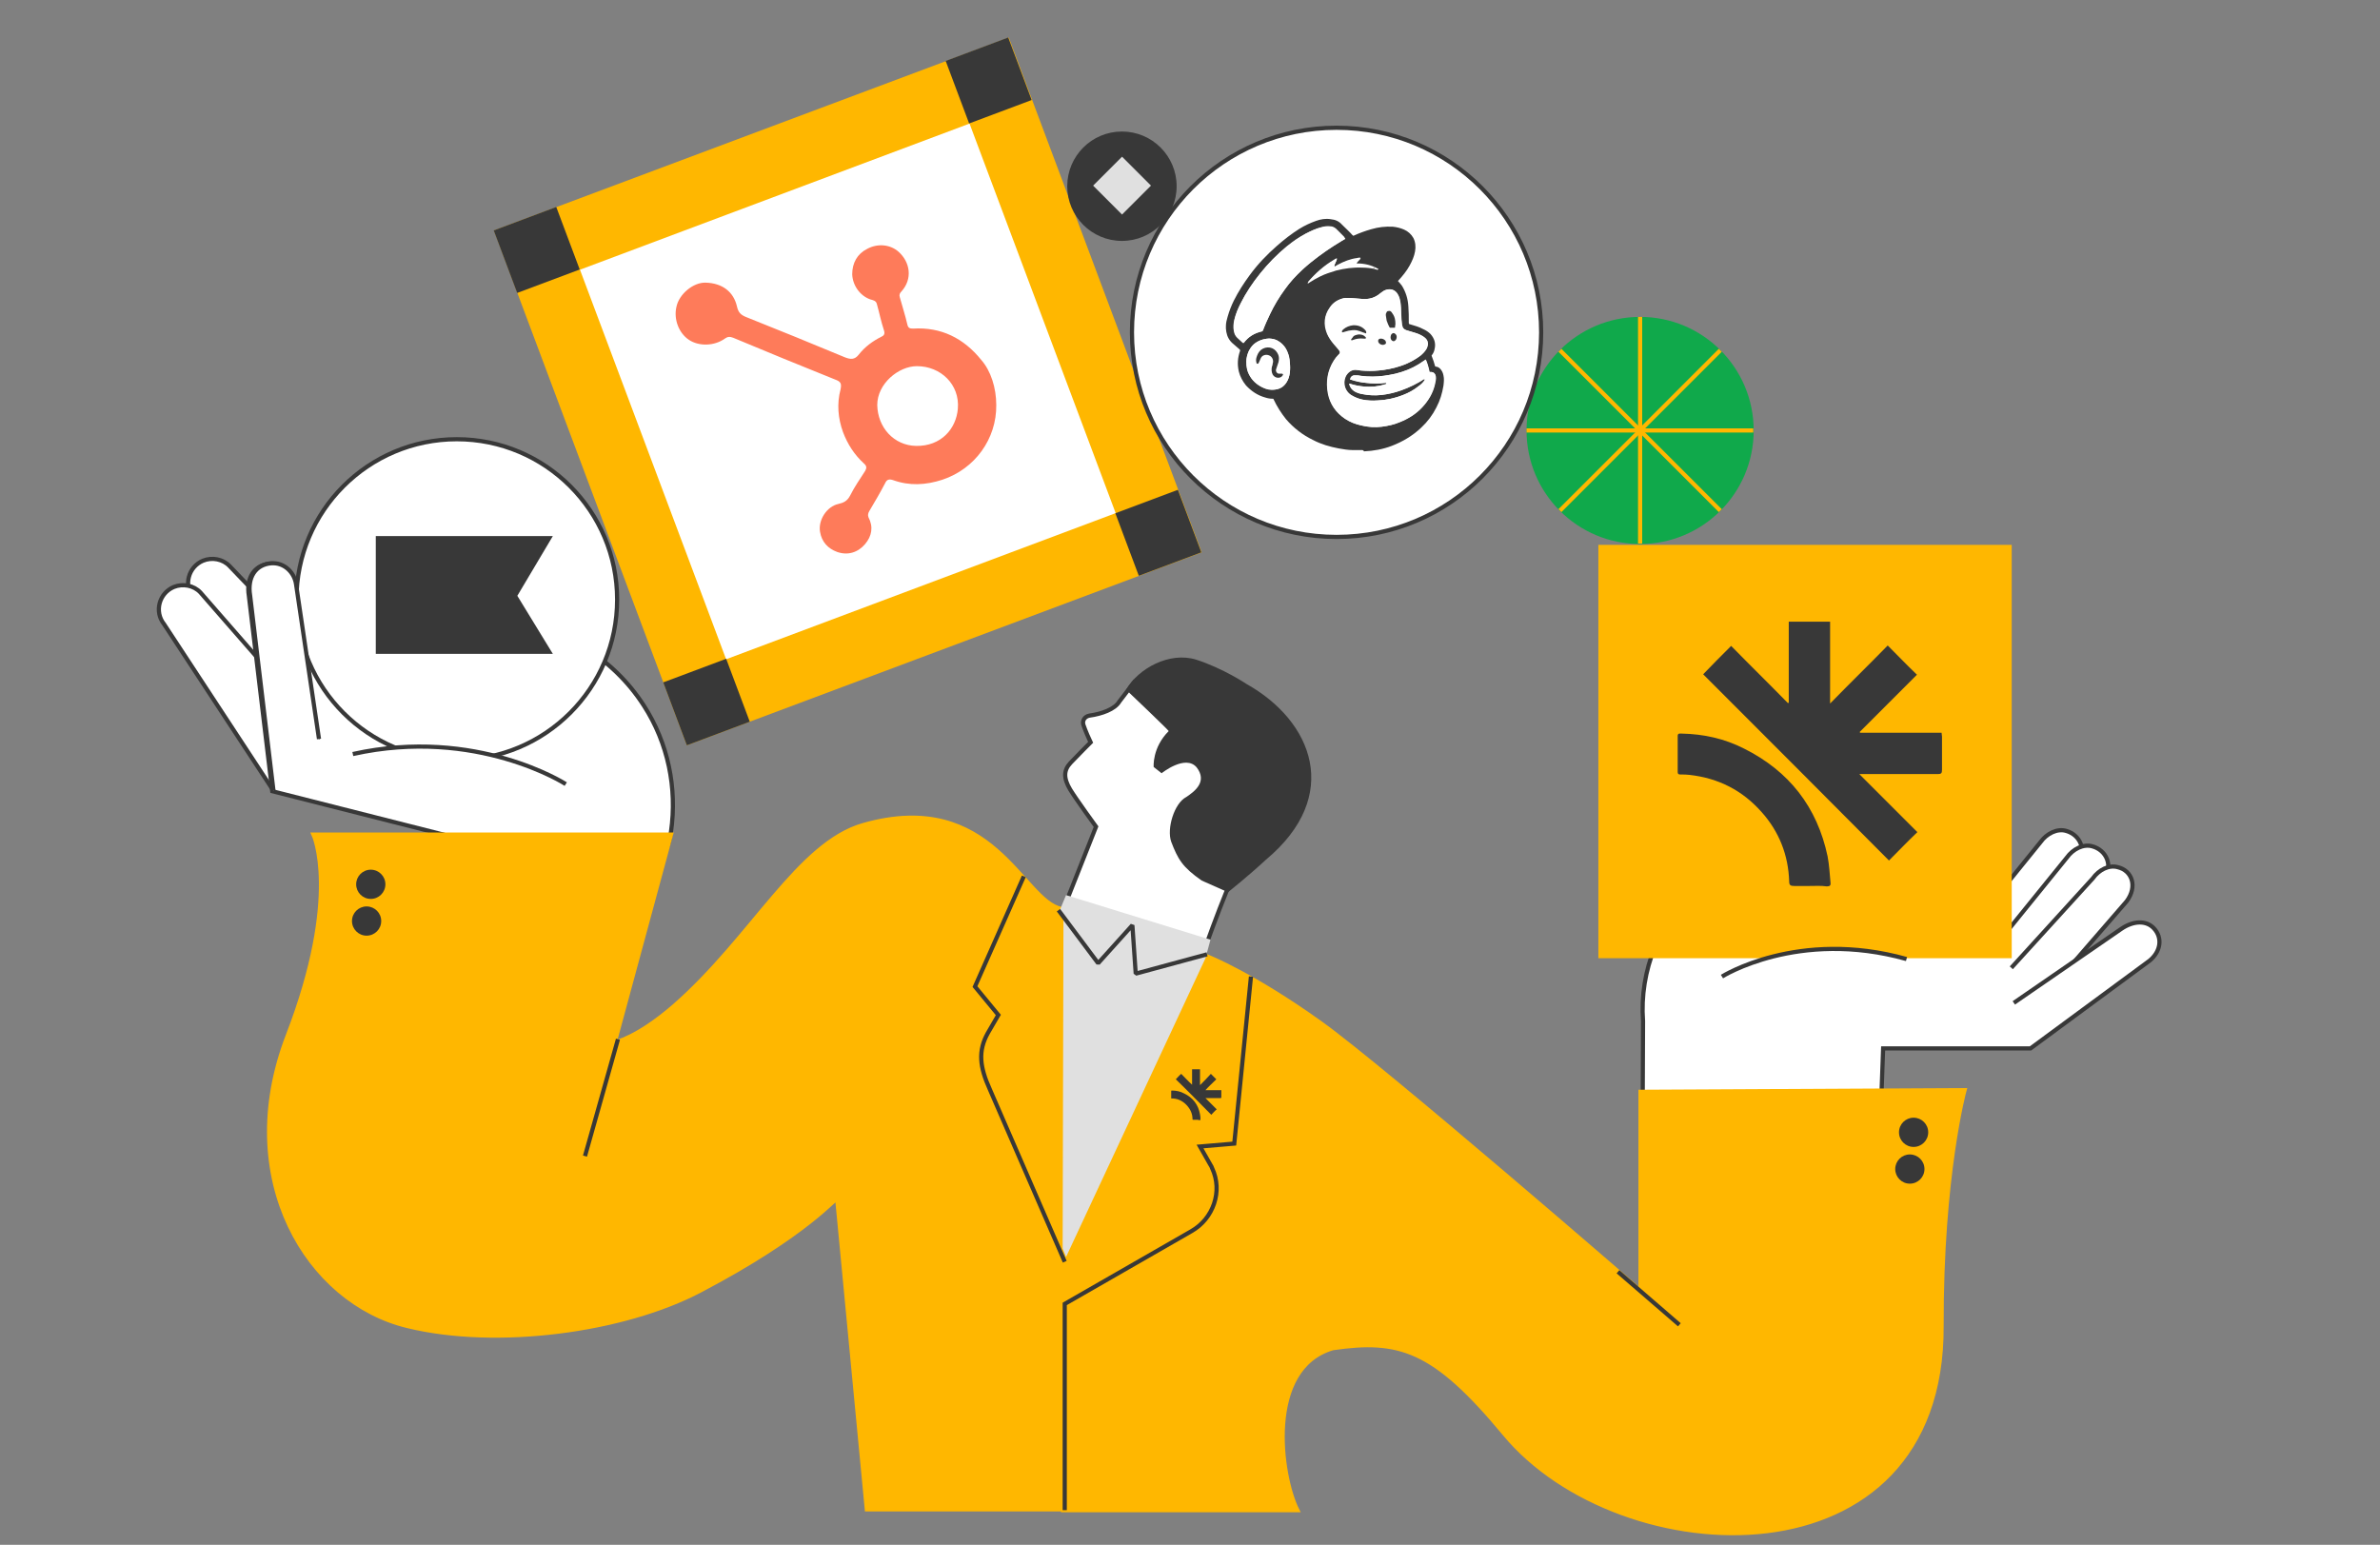 <?xml version="1.0" encoding="utf-8"?>
<!-- Generator: Adobe Illustrator 24.3.0, SVG Export Plug-In . SVG Version: 6.00 Build 0)  -->
<svg version="1.1" id="Layer_1" xmlns="http://www.w3.org/2000/svg" xmlns:xlink="http://www.w3.org/1999/xlink" x="0px" y="0px"
	 viewBox="0 0 570 370" style="enable-background:new 0 0 570 370;" xml:space="preserve">
<rect x="0" y="0" width="570" height="370" fill="#808080" stroke="none"/>
<style type="text/css">
	.st0{fill:#E0E0E0;}
	.st1{fill:#FFFFFF;stroke:#383838;stroke-miterlimit:10;}
	.st2{fill:none;stroke:#383838;stroke-miterlimit:10;}
	.st3{fill:#FF8BB9;}
	.st4{fill:none;stroke:#FF8BB9;stroke-width:8;stroke-miterlimit:10;}
	.st5{fill:#383838;}
	.st6{fill:#FFFFFF;}
	.st7{fill:none;stroke:#10A94B;stroke-width:9;stroke-miterlimit:10;}
	.st8{fill:#E0E0E0;stroke:#E0E0E0;stroke-miterlimit:10;}
	.st9{fill:#FFB700;stroke:#FFB700;stroke-miterlimit:10;}
	.st10{fill:#FFB700;}
	.st11{fill:none;stroke:#383838;stroke-linejoin:bevel;stroke-miterlimit:10;}
	.st12{fill:none;stroke:#FF8BB9;stroke-width:15;stroke-miterlimit:10;}
	.st13{fill:#10A94B;}
	.st14{clip-path:url(#SVGID_2_);}
	.st15{fill:#FF8BB9;stroke:#383838;stroke-miterlimit:10;}
	.st16{fill:none;stroke:#383838;stroke-linecap:square;stroke-linejoin:bevel;stroke-miterlimit:10;}
	.st17{clip-path:url(#SVGID_4_);}
	.st18{clip-path:url(#SVGID_6_);}
	.st19{fill:none;stroke:#383838;stroke-miterlimit:10;stroke-dasharray:2.016,4.032;}
	.st20{fill:#FFFFFF;stroke:#383838;stroke-width:2.5;stroke-miterlimit:10;}
	.st21{fill:none;stroke:#383838;stroke-width:2.5;stroke-miterlimit:10;}
	.st22{fill:none;stroke:#E0E0E0;stroke-width:2;stroke-linejoin:bevel;stroke-miterlimit:10;}
	.st23{fill:none;stroke:#FFB700;stroke-miterlimit:10;}
	.st24{fill:#FE7B5A;}
	.st25{fill:#383838;stroke:#383838;stroke-miterlimit:10;}
	.st26{fill:none;stroke:#FF8BB9;stroke-width:4;stroke-miterlimit:10;}
	.st27{fill:none;stroke:#FF8BB9;stroke-width:3.5;stroke-miterlimit:10;}
	.st28{fill:#FFFFFF;stroke:#383838;stroke-linejoin:bevel;stroke-miterlimit:10;}
</style>
<g>
	<rect x="457.5" y="222.2" class="st6" width="28.8" height="19.6"/>
	<g>
		<circle class="st13" cx="392.8" cy="103.1" r="27.2"/>
		<g>
			<line class="st23" x1="392.8" y1="75.9" x2="392.8" y2="130.2"/>
			<line class="st23" x1="419.9" y1="103.1" x2="365.6" y2="103.1"/>
		</g>
		<g>
			<line class="st23" x1="412" y1="83.9" x2="373.6" y2="122.3"/>
			<line class="st23" x1="412" y1="122.3" x2="373.6" y2="83.9"/>
		</g>
	</g>
	<path class="st1" d="M261.2,177.8c-0.3-0.6-1.3-2.9-1.7-4.1c-0.4-1.1,0.3-2.1,1.4-2.3c2.9-0.4,6.1-1.5,7.2-3.4l3.6-4.7
		c0,0,24.3,4.8,24.1,15.3c-0.1,4.6,8.4,21.2,4.1,23.3c-4.3,2.1-18.8,47.2-18.8,47.2l-36.9-4.9l18.3-46.2c0,0-4.8-6.6-6.2-8.9
		c-1.6-2.7-1.6-4.6,0.1-6.4C258.4,180.6,260.7,178.3,261.2,177.8z"/>
	<path class="st5" d="M286.6,183.8c-2.7-3.2-8.4,1.4-8.4,1.4l-1.9-1.5c0,0-0.4-4.6,3.6-8.6c-0.1-0.3-10.2-9.9-10.2-9.9s0,0,0,0
		c2.9-5.1,10.4-9.2,16.8-7.2c6.5,2.1,12,5.8,12,5.8c15.9,8.9,23,26.8,4.7,42.1c-4.2,3.9-9.1,7.8-9.1,7.8l-6.3-2.8
		c-4.6-3.2-5.7-5.1-7.3-9.3c-1.1-3.1,0.7-9.2,3.6-10.7l0,0C286.2,189.5,289.2,187.2,286.6,183.8z"/>
	<path class="st1" d="M483.9,231.1l13.7-24c2.3-3.6,0.5-7.2-2.8-8.1h0c-2.1-0.6-4.6,0.6-6.1,2.7l-17.5,21.6"/>
	<path class="st1" d="M490.2,234.8l13.7-24c2.3-3.6,0.5-7.2-2.8-8.1l0,0c-2.1-0.6-4.6,0.6-6.1,2.7L477.5,227"/>
	<path class="st1" d="M485.8,243l23.5-27.1c2.7-3.6,1.3-7.4-2.1-8.2h0c-2.1-0.6-4.5,0.6-6,2.7l-19.5,21.4"/>
	<path class="st1" d="M442.4,222.7l21.6-0.5l13.7-16.1c2.1-2.4,1.7-6.1-0.8-8.1l0,0c-2.2-1.8-5.4-1.6-7.4,0.3l-8,7.7l-21.2-3.2
		c-12.1-2.2-24.5,1.2-33.6,9.4l0,0c-9.2,8.2-14.1,20.2-13.2,32.4l-0.1,23.9l55.8,32.1l1.8-49.5h35.3l28.5-21c2.7-2.2,3.2-5.5,1-7.8
		c-1.8-1.9-4.9-1.8-7.8,0.2l-25.7,17.7"/>
	<g>
		<path class="st1" d="M71.3,181.8l-25-38.6c-2.4-3-1.2-7.4,2.3-8.9l0,0c2.2-0.9,4.8-0.4,6.4,1.3l30.7,32"/>
		<path class="st1" d="M65.3,189.1l-26-39.6c-2.4-3-1.2-7.4,2.3-8.9h0c2.2-0.9,4.8-0.4,6.4,1.3L73.4,171"/>
		<path class="st1" d="M86.1,162.8l-9.9-21.2c-1.5-3.2,0-7,3.2-8.4l0,0c2.9-1.2,6.2-0.1,7.8,2.6l6.2,10.6l27.7,2.5
			c13.5,1.2,25.7,8.6,33.1,20.1l0,0c5.8,9,8,19.7,6.5,30.2c-0.4,2.8-1.5,5.3-2.5,8l-6.7,25.9l-62.5-6.3l18.4-26.6l-42.2-10.7
			l-5.6-46.8c-0.7-4.3,1.3-7.4,5.1-7.7h0c0.2,0,0.4,0,0.6,0c2.7,0.1,4.9,2.3,5.3,5l5.5,37.1"/>
	</g>
	<path class="st0" d="M234.2,233.6l20.7-14.9l4.9,1.8l26.5,5.8c0,0,7.6,8.8,7.9,10.4s-16.3,95.9-16.3,95.9l-38.6-1.5L234.2,233.6z"
		/>
	<path class="st9" d="M254.2,217.7c-9.4-1.8-16.4-28.9-47.4-20.1c-15.6,4.4-26.7,27.1-45.4,43.4c-8.9,7.7-14.2,8.7-14.2,8.7
		l13.5-49.8H75.1c0,0,6.8,14.6-6.2,48.2c-13.2,34.3,4.9,63.8,28.7,69.5c21.3,5.2,51.7,1.2,70.1-8.5c25.9-13.6,32.7-22.7,32.8-22
		l7.1,74.4h70.9l-24.5-62.4L254.2,217.7z"/>
	<path class="st9" d="M289.4,229.2c0,0,10.6,4.2,26.8,15.8c15.5,11.1,76.7,64.2,76.7,64.2v-47.7l77.6-0.4c0,0-5.6,20.3-5.5,56.5
		c0.3,63-76.9,59.4-104.7,25.8c-16.9-20.4-25.2-22.8-41.1-20.5c-16.3,4.8-12.6,30.7-8.5,38.8l0,0h-56.1l-0.2-57.5L289.4,229.2z"/>
	<polygon class="st8" points="289.3,225.4 255.6,215 254.1,218.6 263.3,229 271,230.9 288.4,228.7 	"/>
	<g>
		<circle class="st1" cx="109.4" cy="143.6" r="38.4"/>
		<polygon class="st5" points="132.4,156.6 90,156.6 90,128.4 132.4,128.4 123.9,142.7 		"/>
	</g>
	<g>
		<g>
			<g>
				
					<rect x="145.2" y="36" transform="matrix(0.936 -0.351 0.351 0.936 -20 77.211)" class="st6" width="115.7" height="115.7"/>
				<path class="st10" d="M164.5,178.5L118.3,55.2L241.6,9l46.2,123.3L164.5,178.5z M138.9,64.6l35,93.3l93.3-35l-35-93.3
					L138.9,64.6z"/>
			</g>
			
				<rect x="120.6" y="51.9" transform="matrix(0.936 -0.351 0.351 0.936 -12.851 48.941)" class="st5" width="16" height="16"/>
			
				<rect x="161.2" y="160.2" transform="matrix(0.936 -0.351 0.351 0.936 -48.268 70.073)" class="st5" width="16.1" height="16.1"/>
			<rect x="228.9" y="11.3" transform="matrix(0.936 -0.351 0.351 0.936 8.271 84.364)" class="st5" width="16" height="16"/>
			
				<rect x="269.5" y="119.7" transform="matrix(0.936 -0.351 0.351 0.936 -27.144 105.488)" class="st5" width="16" height="16"/>
		</g>
		<g>
			<g>
				<g>
					<path class="st24" d="M238.6,97c0.1,8.1-5.1,15.3-12.9,17.9c-4,1.3-7.9,1.5-11.8,0.1c-0.9-0.3-1.5-0.2-1.9,0.7
						c-1.2,2.3-2.5,4.5-3.8,6.7c-0.3,0.5-0.4,1-0.2,1.5c1.2,2.3,0.8,4.5-0.8,6.4c-1.7,2-4.1,2.8-6.7,1.9c-2.2-0.8-3.7-2.4-4.1-4.8
						c-0.5-2.8,1.6-6.1,4.4-6.7c1.3-0.3,2.1-0.7,2.8-2c1-2,2.3-3.9,3.6-5.9c0.4-0.7,0.4-1.2-0.3-1.8c-2.3-2.1-3.9-4.6-5-7.5
						c-1.2-3.3-1.5-6.8-0.6-10.2c0.3-1.4,0.1-1.9-1.3-2.4c-8.2-3.3-16.3-6.6-24.4-10c-0.8-0.3-1.3-0.3-2,0.2
						c-2.5,1.8-6.2,1.9-8.6,0.3c-2.4-1.6-3.7-4.9-3-7.9c0.6-3,4-5.9,7-5.8c4,0.1,6.7,2.2,7.5,5.7c0.3,1.4,0.9,2,2.1,2.5
						c8,3.2,15.9,6.4,23.8,9.7c1.3,0.5,2.3,0.6,3.3-0.7c1.4-1.8,3.3-3.2,5.3-4.2c0.7-0.3,1-0.7,0.7-1.6c-0.7-2.1-1.1-4.2-1.7-6.3
						c-0.2-0.8-0.9-0.9-1.6-1.1c-2.5-0.9-4.2-3.4-4.3-6c0-2.7,1.2-4.9,3.6-6.1c2.6-1.4,5.6-1,7.5,0.7c2.8,2.5,3.4,6.5,0.7,9.5
						c-0.4,0.4-0.6,0.8-0.4,1.4c0.6,2.2,1.3,4.3,1.8,6.5c0.2,0.9,0.6,1,1.4,1c6.7-0.4,12.1,2.3,16.3,7.5
						C237.3,88.8,238.6,92.9,238.6,97z M219.4,106.8c6,0.1,9.6-4.1,10-8.9c0.5-5.8-4.1-10.2-9.8-10.2c-4.4,0-9.5,4.2-9.5,9.3
						C210.2,102.4,214.1,106.7,219.4,106.8z"/>
				</g>
			</g>
		</g>
	</g>
	<path class="st2" d="M299.6,233.9l-4,40l-8.2,0.7l2.5,4.4c0.2,0.3,0.3,0.5,0.4,0.8c2.6,5.5,0.3,12.1-5,15.1L255,312.3v49.4"/>
	<path class="st2" d="M245.2,209.9l-11.7,26.4l5.6,6.8l-2.5,4.3c-2.4,4.3-2,8.1,0.5,13.6l17.9,41.2"/>
	<line class="st2" x1="148" y1="248.9" x2="140.1" y2="276.9"/>
	<line class="st2" x1="387.5" y1="304.6" x2="402.2" y2="317.3"/>
	<polyline class="st16" points="288.6,228.7 272,233.2 271.2,221.6 263,230.7 253.8,218.4 	"/>
	<path class="st1" d="M84.5,180.6c29.6-6.6,51,7.2,51,7.2"/>
	<path class="st1" d="M65.5,189.4l-5.6-46.8c-0.7-4.3,1.3-7.4,5.1-7.7h0c0.2,0,0.4,0,0.6,0c2.7,0.1,4.9,2.3,5.3,5l5.5,37.1"/>
	<g>
		<circle class="st5" cx="268.7" cy="44.6" r="13.1"/>
		
			<rect x="263.8" y="39.6" transform="matrix(0.707 0.707 -0.707 0.707 110.216 -176.974)" class="st0" width="9.8" height="9.8"/>
	</g>
	<g>
		<rect x="382.8" y="130.5" class="st10" width="99" height="99"/>
		<g>
			<g>
				<path class="st5" d="M407.9,161.5c2.1-2.2,4.4-4.5,6.7-6.8c4.5,4.6,9.1,9.1,13.6,13.7c0.1,0,0.1-0.1,0.2-0.1
					c0-6.4,0-12.9,0-19.4c3.3,0,6.6,0,9.9,0c0,6.5,0,13,0,19.6c4.7-4.8,9.3-9.3,13.8-13.9c2.4,2.4,4.6,4.7,7,7
					c-4.5,4.5-9.1,9.1-13.7,13.7c0,0.1,0.1,0.2,0.1,0.2c6.5,0,13,0,19.5,0c0,0.4,0.1,0.6,0.1,0.9c0,2.7,0,5.3,0,8c0,0.8-0.2,1-1,1
					c-5.9,0-11.8,0-17.6,0c-0.3,0-0.6,0-1.2,0c4.7,4.7,9.3,9.3,13.9,13.9c-2.4,2.3-4.6,4.6-6.8,6.8
					C437.6,191.2,422.7,176.3,407.9,161.5z"/>
				<path class="st5" d="M433.4,212.2c-1.2,0-2.5,0-3.7,0c-0.9,0-1.2-0.2-1.2-1.1c-0.2-6.3-2.4-11.9-6.6-16.6
					c-4.6-5.2-10.3-8.1-17.2-8.9c-0.7-0.1-1.5-0.1-2.2-0.1c-0.5,0-0.7-0.1-0.7-0.6c0-2.9,0-5.7,0-8.6c0-0.7,0.4-0.6,0.9-0.6
					c5.3,0.1,10.3,1.2,15,3.6c10.8,5.4,17.5,14,20,25.8c0.4,2.1,0.5,4.2,0.7,6.3c0.1,0.7-0.2,0.9-0.9,0.9
					C436.1,212.1,434.8,212.2,433.4,212.2z"/>
			</g>
		</g>
	</g>
	<path class="st1" d="M412.4,233.9c0,0,18.2-11.5,44.2-4.2"/>
	<g>
		<circle class="st1" cx="320.1" cy="79.6" r="49"/>
		<g>
			<path class="st5" d="M326,107.8c-0.6,0-1.2,0-1.8,0c-0.1,0-0.1,0-0.2,0c-1.1,0-2.3-0.2-3.4-0.4c-2.1-0.4-4.2-1-6.1-2
				c-2.5-1.2-4.7-2.9-6.5-5c-1.2-1.5-2.2-3.1-3-4.8c0-0.1-0.1-0.1-0.2-0.1c-0.6,0-1.2-0.1-1.8-0.3c-1.8-0.5-3.3-1.5-4.6-2.9
				c-0.8-1-1.4-2.1-1.7-3.3c-0.4-1.7-0.3-3.3,0.3-5c0-0.1,0-0.2-0.1-0.3c-0.5-0.4-1-0.9-1.5-1.3c-1-0.8-1.5-1.8-1.7-2.9
				c0-0.3-0.1-0.6-0.1-0.8c0-0.2,0-0.3,0-0.5c0,0,0-0.1,0-0.1c0-0.8,0.2-1.5,0.4-2.2c0.4-1.4,0.9-2.7,1.5-3.9
				c1.1-2.2,2.4-4.2,3.8-6.1c1.9-2.6,4.1-4.9,6.5-7c1.7-1.5,3.5-2.9,5.4-4.1c1.3-0.8,2.6-1.4,4-1.9c1.1-0.4,2.3-0.6,3.5-0.4
				c1.1,0.1,2,0.5,2.7,1.3c0.8,0.8,1.7,1.6,2.5,2.5c0.2,0.2,0.2,0.2,0.4,0.1c1.3-0.6,2.7-1.1,4.1-1.5c1.7-0.5,3.4-0.7,5.2-0.6
				c0.9,0.1,1.8,0.3,2.7,0.7c0.9,0.4,1.7,1.1,2.2,2c0.5,1,0.6,2.1,0.4,3.2c-0.2,1.2-0.7,2.3-1.3,3.4c-0.7,1.3-1.7,2.5-2.7,3.6
				c0,0-0.1,0.1-0.1,0.1c0.4,0.4,0.7,0.8,1,1.2c0.9,1.5,1.4,3.1,1.5,4.9c0.1,1.3,0.1,2.5,0.1,3.8c0,0.4,0,0.4,0.4,0.5
				c1,0.3,2.1,0.6,3,1.1c0.7,0.3,1.3,0.7,1.8,1.2c0.9,1,1.3,2.2,1,3.5c-0.1,0.6-0.3,1.1-0.7,1.6c0,0.1-0.1,0.1,0,0.2
				c0.3,0.8,0.6,1.6,0.8,2.4c0,0,0.1,0.1,0.1,0.1c0.4,0,0.8,0.2,1.1,0.5c0.4,0.4,0.7,1,0.8,1.6c0.2,0.8,0.1,1.7,0,2.5
				c-0.3,1.8-0.8,3.5-1.7,5.2c-0.9,1.8-2.1,3.4-3.6,4.8c-2.1,2-4.5,3.4-7.1,4.4c-2.1,0.8-4.3,1.2-6.6,1.3
				C326.4,107.7,326.2,107.8,326,107.8z M341.2,90.8C341.2,90.8,341.2,90.8,341.2,90.8c0,0.1,0,0.1,0,0.2c-0.4,0.6-0.9,1.1-1.5,1.5
				c-1.1,0.9-2.4,1.6-3.7,2.1c-1.9,0.8-3.9,1.2-6,1.3c-1.3,0.1-2.5,0-3.8-0.2c-1-0.2-1.9-0.6-2.7-1.1c-1.8-1.2-2-3.5-1-4.9
				c0.6-0.8,1.4-1.3,2.4-1.1c0.6,0.1,1.3,0.2,1.9,0.2c1.5,0.1,3,0,4.5-0.2c1.8-0.2,3.6-0.7,5.3-1.4c1.2-0.5,2.4-1.1,3.5-2
				c0.6-0.5,1.1-1,1.5-1.7c0.3-0.6,0.4-1.2,0.2-1.8c-0.2-0.5-0.5-0.8-1-1.1c-0.6-0.4-1.3-0.7-2-0.9c-0.7-0.2-1.3-0.4-2-0.6
				c-0.5-0.1-0.9-0.4-1-1c0-0.1-0.1-0.2-0.1-0.4c-0.1-0.9-0.1-1.7-0.2-2.6c-0.1-0.9-0.1-1.9-0.2-2.8c-0.1-0.6-0.2-1.2-0.6-1.8
				c-0.6-1.1-1.7-1.5-3-1c-0.4,0.2-0.7,0.5-1.1,0.7c-1.3,1.1-2.8,1.6-4.4,1.4c-0.8-0.1-1.6-0.1-2.5-0.2c-0.6,0-1.2-0.1-1.8,0
				c-1.4,0.3-2.6,1-3.4,2.2c-1.4,1.9-1.6,4.1-0.7,6.3c0.4,0.9,0.9,1.7,1.6,2.5c0.4,0.5,0.8,0.9,1.2,1.4c0.4,0.5,0.4,0.8-0.1,1.2
				c-0.4,0.4-0.8,0.9-1.1,1.4c-1.5,2.4-1.9,5-1.4,7.8c0.5,2.6,1.9,4.6,4.1,6.1c1.2,0.8,2.5,1.3,3.9,1.6c1.6,0.4,3.3,0.5,4.9,0.3
				c1.5-0.2,2.9-0.5,4.3-1.1c2-0.8,3.8-1.9,5.3-3.5c1.5-1.6,2.6-3.4,3.1-5.6c0.1-0.6,0.2-1.2,0.2-1.8c-0.1-0.7-0.4-1.1-1.1-1.1
				c-0.1,0-0.2,0-0.4,0c-0.2-1-0.4-2-0.9-3c-0.1,0-0.1,0.1-0.1,0.1c-0.5,0.3-1,0.7-1.5,1c-1.8,1.1-3.6,1.8-5.6,2.3
				c-1.8,0.4-3.7,0.7-5.5,0.7c-1,0-2,0-3-0.2c-0.4-0.1-0.9-0.1-1.3-0.1c-0.6,0-1,0.4-1.1,1c0.1,0,0.3,0.1,0.4,0.1
				c1.1,0.4,2.3,0.6,3.4,0.7c1.6,0.2,3.1,0.2,4.7,0c0.1,0,0.2,0,0.2,0.1c0,0.1,0,0.2-0.1,0.2c-0.1,0-0.3,0.1-0.4,0.1
				c-1.5,0.5-3.1,0.6-4.7,0.5c-1.2-0.1-2.4-0.3-3.6-0.7c0,0-0.1,0-0.1,0c0,0,0,0,0,0.1c0,0.1,0,0.2,0.1,0.3c0.2,0.6,0.6,1,1.1,1.4
				c0.6,0.4,1.3,0.6,2,0.7c1.5,0.3,3,0.4,4.5,0.2c1.6-0.2,3.2-0.5,4.7-1.1c1.9-0.7,3.8-1.6,5.5-2.7
				C341.1,90.8,341.2,90.8,341.2,90.8z M322.2,57.2c-0.1-0.1-0.2-0.2-0.3-0.3c-0.7-0.7-1.3-1.5-2.1-2.1c-0.4-0.3-0.8-0.5-1.3-0.5
				c-0.7-0.1-1.4,0-2.1,0.2c-1.3,0.3-2.5,0.9-3.7,1.5c-1.6,0.9-3.1,2-4.6,3.1c-2.3,1.9-4.4,4-6.3,6.4c-1.8,2.2-3.4,4.6-4.7,7.2
				c-0.6,1.3-1.2,2.6-1.5,3.9c-0.2,0.9-0.3,1.8-0.1,2.7c0.1,0.6,0.3,1.1,0.8,1.6c0.4,0.4,0.9,0.8,1.3,1.2c0.1,0,0.1,0.1,0.2,0.1
				c0,0,0,0,0,0c1.1-1.5,2.6-2.4,4.4-2.8c0.1,0,0.2-0.1,0.2-0.2c0.5-1.3,1.1-2.6,1.7-3.9c1-2.1,2.2-4.1,3.6-6
				c1.2-1.7,2.6-3.2,4.1-4.6c0.7-0.7,1.5-1.3,2.2-1.9c2.3-1.9,4.7-3.5,7.2-5C321.6,57.5,321.9,57.4,322.2,57.2z M298.5,86.6
				c0,1.4,0.2,2.2,0.6,3c0.7,1.5,1.9,2.5,3.3,3.2c0.9,0.5,1.9,0.7,3,0.5c1.2-0.1,2.1-0.7,2.7-1.7c0.5-0.7,0.7-1.5,0.8-2.3
				c0.1-0.8,0.1-1.7,0-2.5c-0.1-0.9-0.3-1.8-0.6-2.6c-0.5-1.2-1.4-2.1-2.5-2.7c-1.1-0.5-2.1-0.5-3.3-0.2c-1.4,0.4-2.5,1.1-3.2,2.4
				C298.7,84.7,298.5,85.8,298.5,86.6z M330,64.6C330,64.6,330,64.6,330,64.6c0.1-0.1,0.1-0.2,0.1-0.2c0,0-0.1-0.1-0.2-0.1
				c-1.5-0.8-3.1-1.2-4.8-1.2c-0.1,0-0.1,0-0.2-0.1c0-0.1,0-0.1,0.1-0.2c0.3-0.3,0.6-0.6,0.8-0.9c0,0,0.1-0.1,0.1-0.1
				c-0.1,0-0.1-0.1-0.2-0.1c-0.2,0-0.4,0-0.7,0.1c-1.6,0.2-3.1,0.8-4.6,1.6c-0.2,0.1-0.5,0.3-0.7,0.4c0,0-0.1,0-0.1,0
				c0-0.1,0-0.1,0-0.2c0,0,0,0,0-0.1c0.2-0.5,0.4-0.9,0.6-1.4c0-0.1,0-0.1,0-0.2c-0.1,0-0.1,0-0.2,0c-0.2,0.1-0.4,0.2-0.5,0.3
				c-2.4,1.4-4.4,3.2-6.2,5.3c0,0,0,0,0,0.1c0,0,0,0.1,0,0.1c0,0,0.1,0,0.1,0c0,0,0.1,0,0.1-0.1c0.9-0.6,1.8-1.2,2.8-1.6
				c1.2-0.6,2.5-1,3.8-1.4c2-0.6,4.1-0.8,6.2-0.7c1,0,1.9,0.1,2.9,0.3C329.3,64.5,329.6,64.6,330,64.6z"/>
			<path class="st6" d="M341.2,90.8c0,0-0.1,0-0.1,0c-1.7,1.1-3.5,2-5.5,2.7c-1.5,0.5-3.1,0.9-4.7,1.1c-1.5,0.1-3,0.1-4.5-0.2
				c-0.7-0.1-1.4-0.4-2-0.7c-0.5-0.3-0.9-0.7-1.1-1.4c0-0.1,0-0.2-0.1-0.3c0,0,0,0,0-0.1c0,0,0.1,0,0.1,0c1.2,0.4,2.4,0.6,3.6,0.7
				c1.6,0.1,3.1,0,4.7-0.5c0.1,0,0.3-0.1,0.4-0.1c0.1,0,0.1-0.1,0.1-0.2c0-0.1-0.1-0.1-0.2-0.1c-1.6,0.2-3.1,0.2-4.7,0
				c-1.2-0.1-2.3-0.4-3.4-0.7c-0.1,0-0.3-0.1-0.4-0.1c0.1-0.6,0.5-1,1.1-1c0.4,0,0.9,0,1.3,0.1c1,0.1,2,0.2,3,0.2
				c1.9,0,3.7-0.3,5.5-0.7c2-0.5,3.9-1.2,5.6-2.3c0.5-0.3,1-0.7,1.5-1c0,0,0.1,0,0.1-0.1c0.4,1,0.7,2,0.9,3c0.1,0,0.2,0,0.4,0
				c0.7,0.1,1,0.5,1.1,1.1c0.1,0.6-0.1,1.2-0.2,1.8c-0.5,2.2-1.6,4-3.1,5.6c-1.5,1.6-3.3,2.7-5.3,3.5c-1.4,0.6-2.8,0.9-4.3,1.1
				c-1.6,0.2-3.3,0.1-4.9-0.3c-1.4-0.3-2.7-0.8-3.9-1.6c-2.2-1.5-3.6-3.5-4.1-6.1c-0.5-2.8-0.1-5.4,1.4-7.8c0.3-0.5,0.7-1,1.1-1.4
				c0.4-0.5,0.5-0.7,0.1-1.2c-0.4-0.5-0.8-1-1.2-1.4c-0.6-0.8-1.2-1.6-1.6-2.5c-0.8-2.2-0.7-4.3,0.7-6.3c0.8-1.2,2-1.9,3.4-2.2
				c0.6-0.1,1.2,0,1.8,0c0.8,0.1,1.6,0.1,2.5,0.2c1.7,0.1,3.2-0.3,4.4-1.4c0.3-0.3,0.7-0.6,1.1-0.7c1.2-0.5,2.4-0.1,3,1
				c0.3,0.5,0.5,1.1,0.6,1.8c0.2,0.9,0.2,1.9,0.2,2.8c0,0.9,0.1,1.7,0.2,2.6c0,0.1,0,0.2,0.1,0.4c0.1,0.6,0.5,0.8,1,1
				c0.7,0.2,1.4,0.4,2,0.6c0.7,0.2,1.4,0.5,2,0.9c0.4,0.3,0.8,0.6,1,1.1c0.2,0.6,0.1,1.2-0.2,1.8c-0.4,0.7-0.9,1.2-1.5,1.7
				c-1.1,0.8-2.2,1.4-3.5,2c-1.7,0.7-3.5,1.1-5.3,1.4c-1.5,0.2-3,0.3-4.5,0.2c-0.6,0-1.3-0.1-1.9-0.2c-1-0.1-1.8,0.3-2.4,1.1
				c-1,1.4-0.8,3.7,1,4.9c0.8,0.5,1.8,0.9,2.7,1.1c1.2,0.3,2.5,0.3,3.8,0.2c2.1-0.1,4.1-0.6,6-1.3c1.3-0.5,2.6-1.2,3.7-2.1
				c0.6-0.4,1.1-0.9,1.5-1.5C341.2,90.9,341.2,90.9,341.2,90.8C341.2,90.8,341.2,90.8,341.2,90.8z M334.2,77.6
				c0-0.9-0.2-1.7-0.5-2.4c-0.1-0.2-0.2-0.4-0.4-0.6c-0.2-0.3-0.5-0.3-0.8-0.3c-0.3,0.1-0.5,0.3-0.5,0.5c0,0.2-0.1,0.4-0.1,0.5
				c0,0.4,0.1,0.9,0.2,1.3c0.1,0.6,0.3,1.1,0.7,1.6c0,0.1,0.1,0.1,0.2,0.1c0.3,0,0.6,0,0.9,0c0.1,0,0.1,0,0.2-0.1
				C334.1,78,334.2,77.7,334.2,77.6z M324.3,77.9c-0.1,0-0.1,0-0.2,0c-0.9,0-1.7,0.4-2.4,1c-0.1,0.1-0.2,0.3-0.3,0.4
				c0,0.1,0,0.2,0,0.2c0,0.1,0.2,0.1,0.2,0.1c0.1,0,0.2,0,0.3-0.1c0.4-0.1,0.7-0.2,1.1-0.3c0.6-0.2,1.3-0.2,1.9-0.1
				c0.5,0.1,1,0.3,1.5,0.5c0.2,0.1,0.4,0.2,0.6,0.2c0.1,0,0.2,0,0.2,0c0-0.1,0.1-0.2,0-0.3c-0.1-0.1-0.1-0.3-0.2-0.4
				C326.3,78.2,325.4,77.9,324.3,77.9z M325.4,80.1c-0.6,0-1.2,0.2-1.6,0.6c-0.1,0.1-0.2,0.3-0.3,0.4c-0.1,0.1,0,0.3,0.2,0.2
				c0.1,0,0.2,0,0.3-0.1c0.8-0.3,1.6-0.4,2.5-0.3c0.1,0,0.3,0,0.4,0c0.2,0,0.2-0.1,0.1-0.3c0-0.1-0.1-0.2-0.2-0.2
				C326.5,80.3,326,80.1,325.4,80.1z M331.2,82.6c0.3,0,0.5-0.1,0.6-0.3c0.1-0.2,0.1-0.5-0.1-0.7c-0.3-0.4-0.6-0.6-1.1-0.5
				c-0.6,0-0.8,0.5-0.5,1C330.4,82.4,330.8,82.6,331.2,82.6z M334.5,80.7c0-0.3-0.1-0.5-0.3-0.7c-0.2-0.3-0.6-0.3-0.9,0
				c-0.4,0.4-0.4,1.1,0,1.5c0.3,0.3,0.6,0.3,0.9,0C334.4,81.3,334.5,81,334.5,80.7z"/>
			<path class="st6" d="M322.2,57.2c-0.3,0.2-0.6,0.3-0.9,0.5c-2.5,1.5-4.9,3.2-7.2,5c-0.8,0.6-1.5,1.3-2.2,1.9
				c-1.5,1.4-2.9,2.9-4.1,4.6c-1.4,1.9-2.6,3.9-3.6,6c-0.6,1.3-1.2,2.5-1.7,3.9c0,0.1-0.1,0.1-0.2,0.2c-1.8,0.4-3.3,1.3-4.4,2.8
				c0,0,0,0,0,0c-0.1,0-0.1-0.1-0.2-0.1c-0.4-0.4-0.9-0.8-1.3-1.2c-0.5-0.4-0.7-1-0.8-1.6c-0.2-0.9-0.1-1.8,0.1-2.7
				c0.3-1.4,0.8-2.7,1.5-3.9c1.3-2.6,2.9-4.9,4.7-7.2c1.9-2.3,4-4.5,6.3-6.4c1.4-1.2,2.9-2.2,4.6-3.1c1.2-0.6,2.4-1.2,3.7-1.5
				c0.7-0.2,1.4-0.3,2.1-0.2c0.5,0,0.9,0.2,1.3,0.5c0.7,0.7,1.4,1.4,2.1,2.1C322,57,322.1,57.1,322.2,57.2z"/>
			<path class="st6" d="M298.5,86.6c0-0.8,0.2-1.9,0.8-2.9c0.7-1.2,1.8-2,3.2-2.4c1.1-0.3,2.2-0.3,3.3,0.2c1.2,0.6,2,1.5,2.5,2.7
				c0.4,0.8,0.6,1.7,0.6,2.6c0.1,0.8,0.1,1.7,0,2.5c-0.1,0.8-0.4,1.6-0.8,2.3c-0.7,1-1.6,1.5-2.7,1.7c-1,0.1-2-0.1-3-0.5
				c-1.5-0.7-2.6-1.8-3.3-3.2C298.7,88.8,298.5,87.9,298.5,86.6z M306.3,85.9c0-0.5-0.1-0.9-0.4-1.3c-0.8-1.4-2.7-1.8-3.9-0.7
				c-0.6,0.5-0.9,1.1-1.1,1.9c-0.1,0.4-0.1,0.7,0,1.1c0,0.1,0.1,0.2,0.2,0.3c0.1,0,0.3,0,0.3-0.1c0.1-0.1,0.2-0.3,0.2-0.4
				c0.1-0.2,0.2-0.5,0.3-0.7c0.4-0.8,1.3-1.1,2-0.8c0.8,0.3,1.2,1.2,0.9,2c-0.1,0.3-0.2,0.5-0.2,0.8c-0.1,0.6-0.1,1.2,0.2,1.8
				c0.4,0.8,1.3,1,2,0.6c0.2-0.1,0.3-0.2,0.4-0.4c0.1-0.2,0-0.4-0.2-0.4c-0.1,0-0.1,0-0.2,0c-0.2,0-0.4,0.1-0.6,0
				c-0.4-0.1-0.7-0.5-0.6-1c0.1-0.3,0.2-0.6,0.3-0.9C306.1,87.1,306.3,86.5,306.3,85.9z"/>
			<path class="st6" d="M330,64.6c-0.3-0.1-0.6-0.1-0.9-0.2c-0.9-0.2-1.9-0.3-2.9-0.3c-2.1-0.1-4.2,0.2-6.2,0.7
				c-1.3,0.4-2.6,0.8-3.8,1.4c-1,0.5-1.9,1-2.8,1.6c0,0-0.1,0.1-0.1,0.1c0,0-0.1,0-0.1,0c0,0,0-0.1,0-0.1c0,0,0,0,0-0.1
				c1.8-2.1,3.9-3.9,6.2-5.3c0.2-0.1,0.4-0.2,0.5-0.3c0.1,0,0.1,0,0.2,0c0,0.1,0,0.1,0,0.2c-0.2,0.5-0.4,0.9-0.6,1.4c0,0,0,0,0,0.1
				c0,0.1,0,0.1,0,0.2c0,0,0.1,0,0.1,0c0.2-0.1,0.5-0.3,0.7-0.4c1.4-0.8,2.9-1.3,4.6-1.6c0.2,0,0.4-0.1,0.7-0.1c0.1,0,0.1,0,0.2,0.1
				c0,0,0,0.1-0.1,0.1c-0.3,0.3-0.6,0.6-0.8,0.9c0,0,0,0.1-0.1,0.2c0.1,0,0.1,0.1,0.2,0.1c1.7,0.1,3.3,0.5,4.8,1.2
				c0.1,0,0.1,0.1,0.2,0.1C330,64.4,330.1,64.5,330,64.6C330,64.6,330,64.6,330,64.6z"/>
			<path class="st5" d="M334.2,77.6c0,0.2-0.1,0.5-0.1,0.8c0,0.1-0.1,0.1-0.2,0.1c-0.3,0-0.6,0-0.9,0c-0.1,0-0.1,0-0.2-0.1
				c-0.3-0.5-0.5-1.1-0.7-1.6c-0.1-0.4-0.1-0.9-0.2-1.3c0-0.2,0-0.4,0.1-0.5c0.1-0.3,0.2-0.5,0.5-0.5c0.3-0.1,0.6,0,0.8,0.3
				c0.1,0.2,0.3,0.4,0.4,0.6C334,75.9,334.2,76.6,334.2,77.6z"/>
			<path class="st5" d="M324.3,77.9c1.1,0,2,0.4,2.7,1.2c0.1,0.1,0.2,0.3,0.2,0.4c0,0.1,0,0.2,0,0.3c0,0-0.2,0.1-0.2,0
				c-0.2-0.1-0.4-0.1-0.6-0.2c-0.5-0.2-1-0.4-1.5-0.5c-0.7-0.1-1.3,0-1.9,0.1c-0.4,0.1-0.7,0.2-1.1,0.3c-0.1,0-0.2,0.1-0.3,0.1
				c-0.1,0-0.2,0-0.2-0.1c0-0.1,0-0.2,0-0.2c0.1-0.2,0.2-0.3,0.3-0.4c0.7-0.6,1.5-0.9,2.4-1C324.2,77.9,324.2,77.9,324.3,77.9z"/>
			<path class="st5" d="M325.4,80.1c0.6,0,1.1,0.1,1.5,0.5c0.1,0.1,0.1,0.1,0.2,0.2c0.1,0.1,0,0.3-0.1,0.3c-0.1,0-0.3,0-0.4,0
				c-0.9-0.1-1.7,0-2.5,0.3c-0.1,0-0.2,0.1-0.3,0.1c-0.2,0-0.3-0.1-0.2-0.2c0.1-0.2,0.2-0.3,0.3-0.4
				C324.2,80.3,324.8,80.2,325.4,80.1z"/>
			<path class="st5" d="M331.2,82.6c-0.4,0-0.8-0.2-1-0.5c-0.3-0.5-0.1-1,0.5-1c0.5,0,0.8,0.2,1.1,0.5c0.1,0.2,0.2,0.4,0.1,0.7
				C331.7,82.5,331.4,82.6,331.2,82.6z"/>
			<path class="st5" d="M334.5,80.7c0,0.3-0.1,0.6-0.3,0.8c-0.3,0.3-0.6,0.3-0.9,0c-0.4-0.4-0.3-1.2,0-1.5c0.3-0.3,0.6-0.3,0.9,0
				C334.4,80.2,334.5,80.4,334.5,80.7z"/>
			<path class="st5" d="M306.3,85.9c0,0.6-0.2,1.2-0.4,1.7c-0.1,0.3-0.2,0.6-0.3,0.9c-0.1,0.5,0.2,0.9,0.6,1c0.2,0,0.4,0,0.6,0
				c0.1,0,0.1,0,0.2,0c0.2,0,0.4,0.2,0.2,0.4c-0.1,0.1-0.2,0.3-0.4,0.4c-0.7,0.4-1.6,0.1-2-0.6c-0.3-0.6-0.3-1.2-0.2-1.8
				c0.1-0.3,0.2-0.5,0.2-0.8c0.3-0.8-0.1-1.7-0.9-2c-0.8-0.3-1.7,0-2,0.8c-0.1,0.2-0.2,0.5-0.3,0.7c-0.1,0.1-0.1,0.3-0.2,0.4
				c-0.1,0.1-0.2,0.2-0.3,0.1c-0.1,0-0.2-0.1-0.2-0.3c-0.1-0.4-0.1-0.7,0-1.1c0.2-0.7,0.5-1.4,1.1-1.9c1.3-1,3.1-0.7,3.9,0.7
				C306.2,85,306.3,85.4,306.3,85.9z"/>
		</g>
	</g>
	<g>
		<g>
			<path class="st5" d="M281.6,258.5c0.4-0.4,0.8-0.9,1.3-1.3c0.9,0.9,1.7,1.8,2.6,2.6c0,0,0,0,0,0c0-1.2,0-2.5,0-3.7
				c0.6,0,1.3,0,1.9,0c0,1.2,0,2.5,0,3.8c0.9-0.9,1.8-1.8,2.6-2.7c0.5,0.5,0.9,0.9,1.3,1.3c-0.9,0.9-1.8,1.7-2.6,2.6c0,0,0,0,0,0
				c1.2,0,2.5,0,3.8,0c0,0.1,0,0.1,0,0.2c0,0.5,0,1,0,1.5c0,0.1,0,0.2-0.2,0.2c-1.1,0-2.3,0-3.4,0c-0.1,0-0.1,0-0.2,0
				c0.9,0.9,1.8,1.8,2.7,2.7c-0.5,0.4-0.9,0.9-1.3,1.3C287.3,264.2,284.5,261.3,281.6,258.5z"/>
			<path class="st5" d="M286.5,268.2c-0.2,0-0.5,0-0.7,0c-0.2,0-0.2,0-0.2-0.2c0-1.2-0.5-2.3-1.3-3.2c-0.9-1-2-1.6-3.3-1.7
				c-0.1,0-0.3,0-0.4,0c-0.1,0-0.1,0-0.1-0.1c0-0.6,0-1.1,0-1.7c0-0.1,0.1-0.1,0.2-0.1c1,0,2,0.2,2.9,0.7c2.1,1,3.4,2.7,3.8,5
				c0.1,0.4,0.1,0.8,0.1,1.2c0,0.1,0,0.2-0.2,0.2C287,268.2,286.8,268.2,286.5,268.2z"/>
		</g>
	</g>
	<g>
		<circle class="st5" cx="458.3" cy="271.2" r="3.5"/>
		<circle class="st5" cx="457.4" cy="280" r="3.5"/>
	</g>
	<g>
		<circle class="st5" cx="88.8" cy="211.8" r="3.5"/>
		<circle class="st5" cx="87.8" cy="220.6" r="3.5"/>
	</g>
</g>
</svg>
